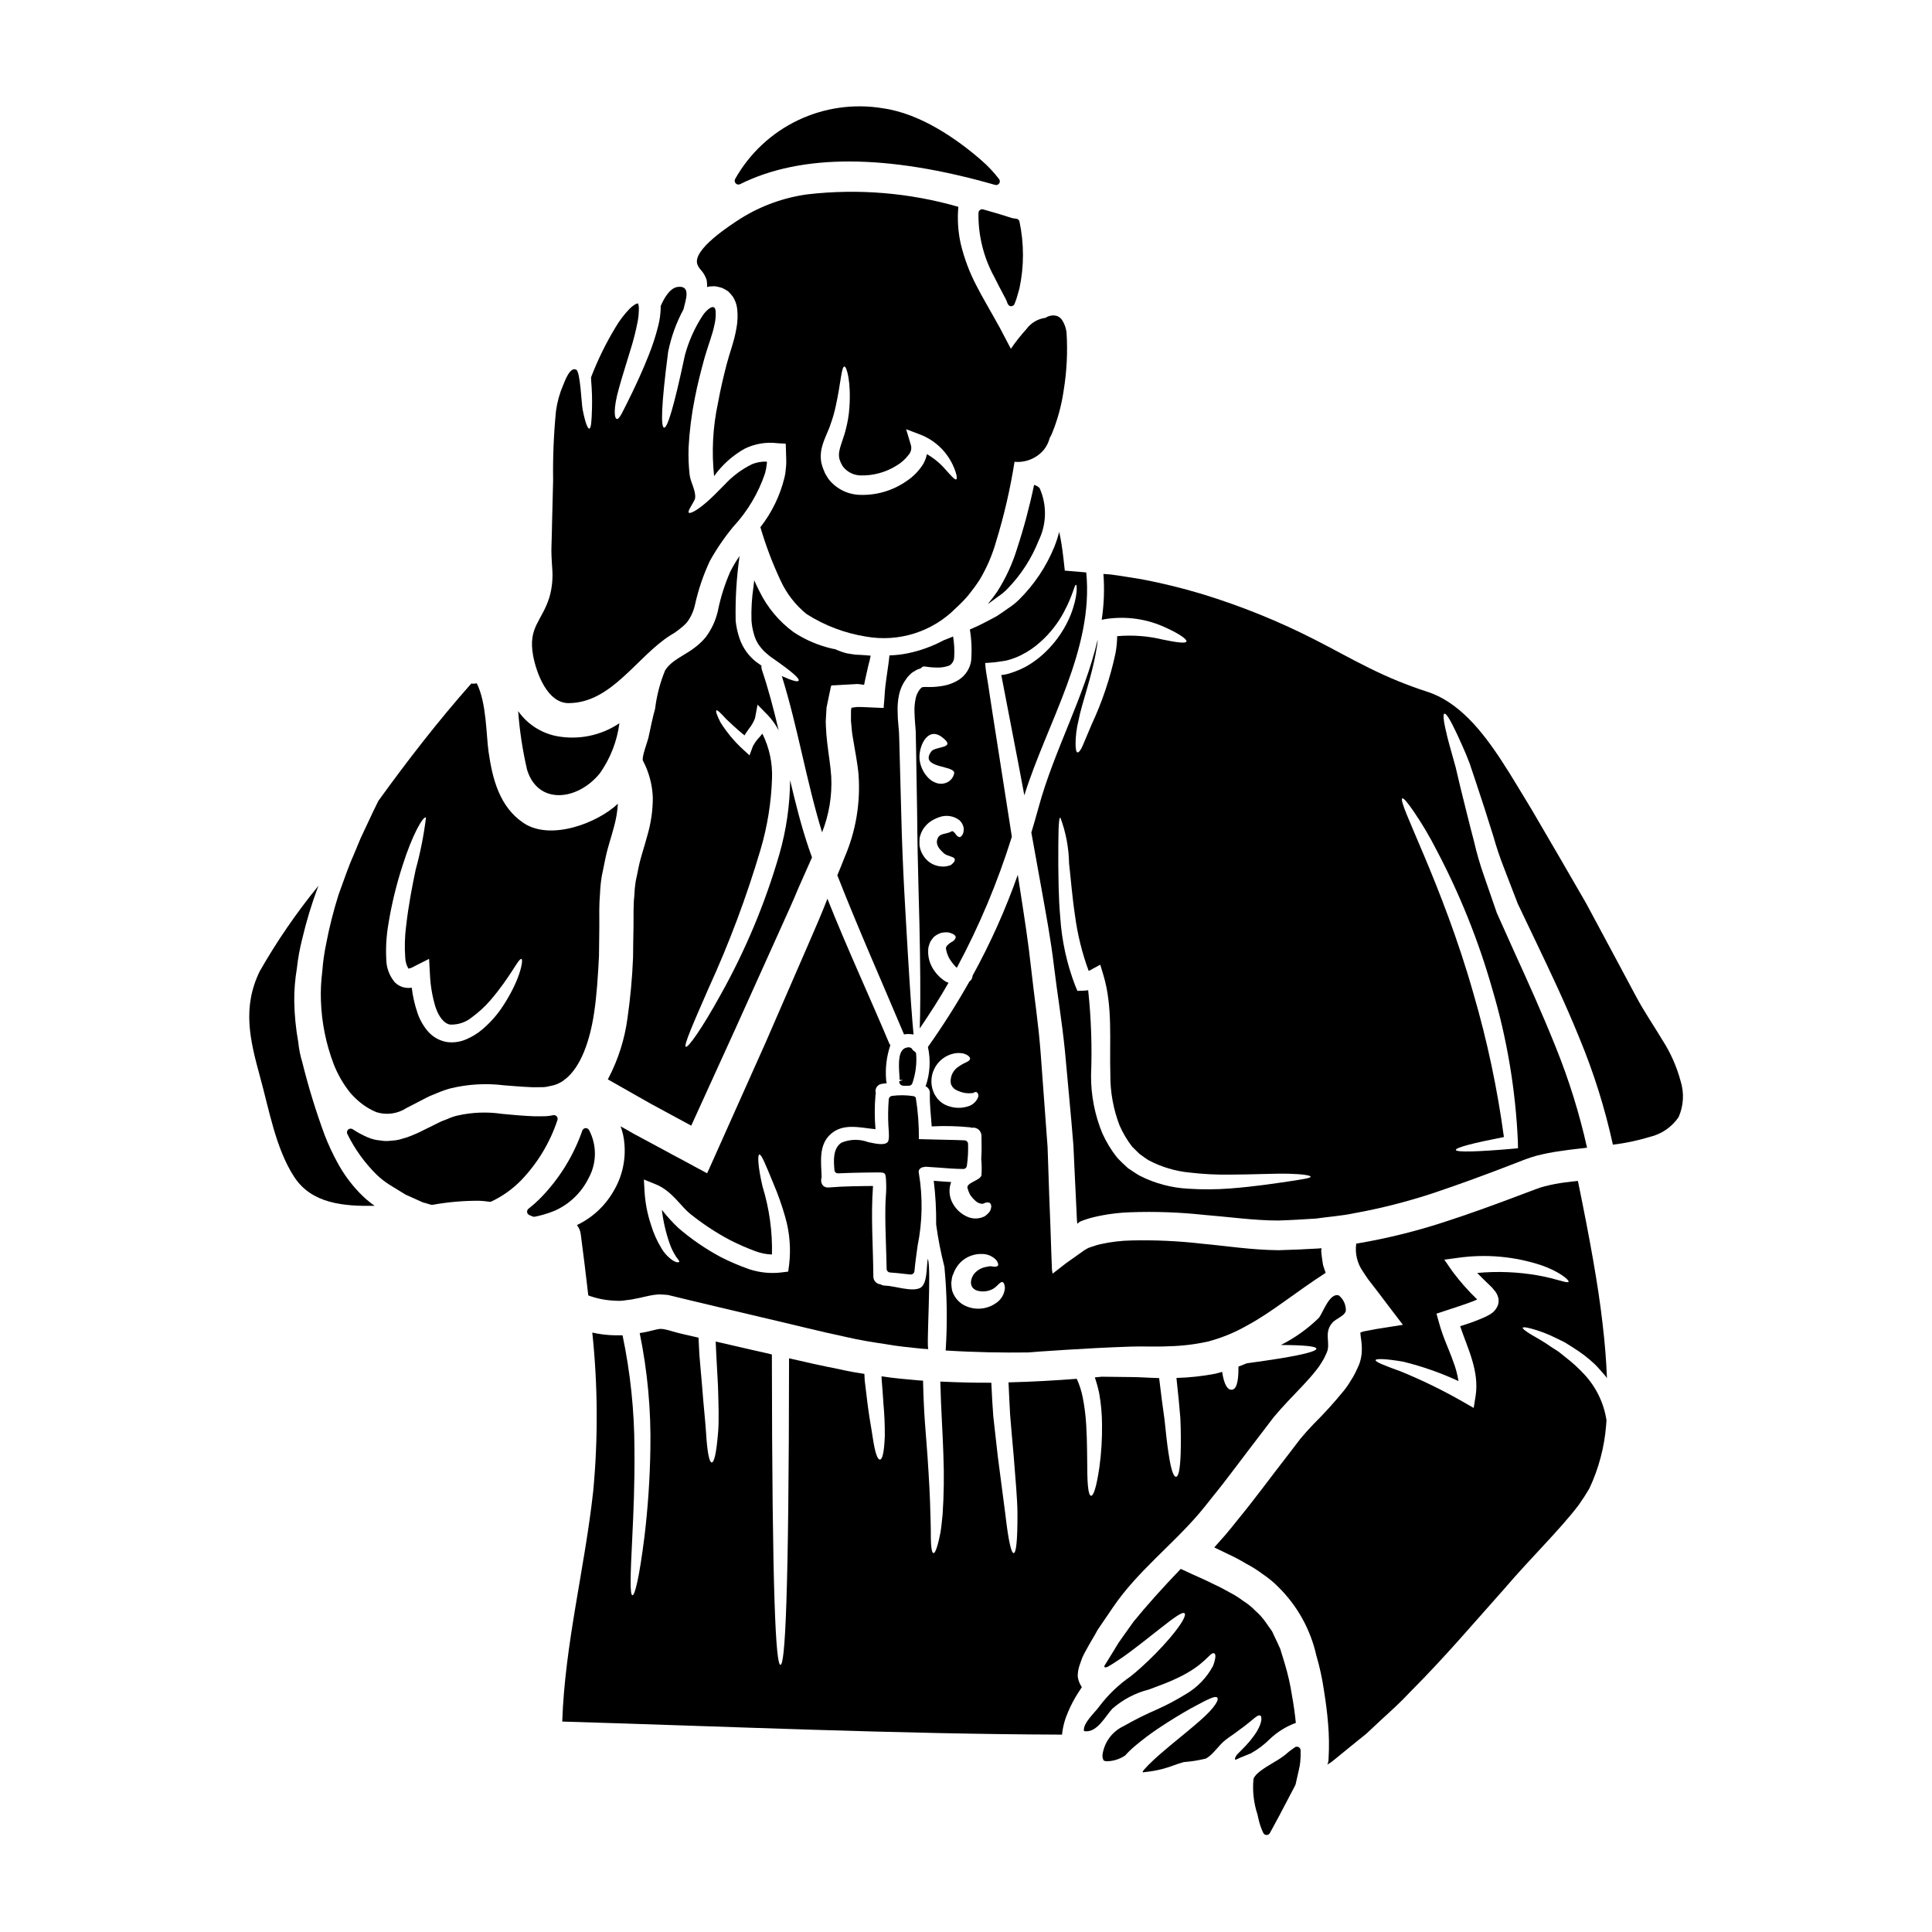 <?xml version="1.0" encoding="UTF-8"?>
<!-- Uploaded to: SVG Repo, www.svgrepo.com, Generator: SVG Repo Mixer Tools -->
<svg fill="#000000" width="800px" height="800px" version="1.1" viewBox="144 144 512 512" xmlns="http://www.w3.org/2000/svg">
 <g>
  <path d="m411.08 299.94c3.527-3.648 6.301-7.953 8.172-12.672 2.144-4.383 2.234-9.488 0.242-13.945-0.406-0.395-0.906-0.676-1.453-0.816-1.184 5.699-2.688 11.328-4.5 16.859-1.227 4.019-2.996 7.856-5.254 11.398-0.789 1.152-1.609 2.215-2.461 3.246 0.09-0.027 0.148-0.09 0.238-0.117 0.824-0.609 1.641-1.215 2.523-1.855 0.906-0.605 1.742-1.309 2.492-2.098z"/>
  <path d="m294.75 330.33c11.414-0.059 18.105-12.484 27.039-18.047 0.871-0.492 1.695-1.062 2.461-1.699 0.691-0.516 1.324-1.109 1.887-1.766 0.984-1.348 1.68-2.891 2.035-4.527 0.883-4 2.203-7.891 3.934-11.605 1.793-3.227 3.879-6.277 6.231-9.117 3.777-4.074 6.648-8.902 8.418-14.168 0.219-0.816 0.371-1.652 0.453-2.492 0.027-0.242 0.148-0.609-0.184-0.578-1.289-0.031-2.574 0.207-3.766 0.699-2.762 1.367-5.246 3.234-7.32 5.512-1.914 1.949-3.543 3.586-4.891 4.723-2.754 2.34-4.281 2.918-4.527 2.582-0.395-0.516 1.609-2.981 1.699-3.859 0.211-2.004-1.215-4.16-1.457-6.137-0.273-2.41-0.367-4.84-0.277-7.262 0.23-4.379 0.777-8.734 1.641-13.035 0.727-3.766 1.641-7.262 2.551-10.605 1.004-3.543 2.156-6.258 2.676-8.965l0.004 0.004c0.262-1.137 0.363-2.301 0.301-3.465-0.02-0.293-0.09-0.582-0.211-0.852-0.031-0.059-0.062-0.027-0.062-0.121-0.059 0.031-0.059-0.027-0.117-0.059-0.395-0.18-0.52-0.18-1.18 0.18h-0.004c-0.727 0.523-1.352 1.172-1.848 1.918-2.125 3.242-3.719 6.801-4.727 10.539-2.977 14.039-4.676 19.355-5.531 19.203-0.855-0.152-0.789-5.684 1.094-20.145h0.004c0.793-3.926 2.164-7.715 4.074-11.238 0.004-0.094 0.023-0.188 0.059-0.277 0.488-2.156 1.969-6.016-1.52-5.648-2.277 0.242-3.828 3.309-4.617 5.117 0.023 0.109 0.031 0.223 0.027 0.336-0.035 1.691-0.266 3.375-0.695 5.012-0.648 2.578-1.473 5.106-2.461 7.566-1.703 4.328-3.281 7.625-4.469 10.117-2.492 5.016-3.25 6.836-3.938 6.867-0.758 0-1.062-2.703 0.488-8.145 0.727-2.703 1.855-6.168 3.148-10.48h0.004c0.723-2.328 1.32-4.691 1.789-7.086 0.242-1.23 0.355-2.481 0.336-3.734 0.004-0.371-0.059-0.742-0.184-1.094-0.027-0.059-0.086-0.094-0.152-0.09-0.059 0 0.031-0.031-0.516 0.18-0.613 0.355-1.176 0.793-1.668 1.309-1.406 1.473-2.637 3.098-3.668 4.852-2.543 4.207-4.707 8.629-6.473 13.219-0.031 0.336 0.027 0.637 0.027 1.004 0.211 2.414 0.281 4.836 0.215 7.262-0.09 3.676-0.273 5.258-0.695 5.348-0.426 0.09-1.094-1.492-1.793-5.117-0.305-1.551-0.605-9.875-1.668-10.48-1.672-0.945-3.07 3.098-3.496 4.102h-0.004c-0.926 2.176-1.559 4.461-1.883 6.805-0.598 6.113-0.855 12.258-0.762 18.398-0.094 3.496-0.184 7.172-0.277 11.09-0.027 1.941-0.09 3.918-0.148 5.984-0.062 1.062-0.031 2.008 0 2.981s0.121 2.125 0.18 3.188c0.23 2.598-0.02 5.215-0.727 7.719-2.008 6.438-5.715 7.898-4.328 15.492 0.84 4.5 3.727 12.645 9.469 12.59z"/>
  <path d="m399.25 453.79c0.492 0.016 0.914-0.34 0.98-0.828 0.277-1.918 0.383-3.859 0.316-5.797-0.008-0.504-0.398-0.922-0.902-0.965-0.531-0.043-3.148-0.109-7.113-0.195-1.863-0.047-3.902-0.09-5.019-0.125v-0.004c0.039-3.68-0.234-7.359-0.82-10.996-0.152-0.207-0.383-0.348-0.637-0.395-1.875-0.289-3.777-0.309-5.656-0.066-0.473 0.059-0.836 0.441-0.867 0.914-0.188 2.356-0.219 4.723-0.09 7.086l0.051 0.742c0.078 0.984 0.238 3.035-0.285 3.543-0.879 0.875-3.039 0.414-5.117-0.027-2.293-0.855-4.824-0.805-7.082 0.137-2.363 1.535-2.078 4.965-1.875 7.234 0.008 0.262 0.121 0.504 0.316 0.676 0.195 0.168 0.453 0.25 0.711 0.219 4.359-0.207 10.168-0.238 10.234-0.238 2.18 0 2.246 0.047 2.394 1.754 0.109 1.562 0.098 3.129-0.039 4.688-0.055 0.906-0.105 1.812-0.117 2.703-0.059 3.496 0.055 7.031 0.168 10.445 0.066 1.969 0.133 3.973 0.164 5.961h0.004c0.008 0.512 0.406 0.934 0.918 0.969 1.375 0.094 2.727 0.234 4.078 0.395l1.297 0.133h0.102-0.004c0.508 0 0.934-0.387 0.98-0.895 0.207-2.242 0.523-4.5 0.84-6.75 1.285-6.34 1.395-12.863 0.32-19.242-0.102-0.352-0.031-0.727 0.188-1.02 0.336-0.383 0.824-0.594 1.332-0.582l0.234-0.07c1.152 0.062 2.305 0.148 3.465 0.234 2.121 0.176 4.328 0.34 6.531 0.363z"/>
  <path d="m329.66 215.45c0.734 0.793 1.281 1.73 1.613 2.758 0.059 0.363 0.09 0.727 0.117 1.094 0.016 0.262 0.016 0.523 0 0.785 0.156-0.039 0.309-0.09 0.457-0.148 0.582-0.07 1.172-0.09 1.762-0.062 0.566 0.102 1.121 0.234 1.672 0.395 0.574 0.25 1.125 0.555 1.645 0.906 0.48 0.445 0.918 0.934 1.301 1.461 0.605 0.945 0.988 2.016 1.125 3.129 0.207 1.785 0.137 3.586-0.211 5.348-0.547 3.281-1.824 6.535-2.582 9.48-0.824 3.219-1.641 6.594-2.277 10.18h-0.004c-1.371 6.375-1.723 12.926-1.031 19.41 2.133-2.996 4.902-5.481 8.109-7.277 2.672-1.312 5.672-1.82 8.629-1.457l1.52 0.09c0.238 0.031 0.574-0.031 0.727 0.09l0.031 0.758c0.027 1.035 0.059 2.098 0.09 3.148v0.004c0.047 0.957 0.008 1.91-0.121 2.859-0.039 0.727-0.152 1.449-0.336 2.156-1.168 4.789-3.344 9.273-6.379 13.156 1.406 4.816 3.184 9.52 5.316 14.066 1.582 3.484 3.953 6.555 6.93 8.961 4.773 3.039 10.117 5.066 15.707 5.957 8.711 1.562 17.633-1.258 23.852-7.551 1.164-1.055 2.262-2.184 3.285-3.375 1.031-1.273 2.035-2.641 2.977-4.07v0.004c1.898-3.164 3.367-6.566 4.375-10.117 2.137-6.945 3.773-14.031 4.906-21.207 2.957 0.277 5.863-0.914 7.777-3.191 0.723-0.91 1.246-1.965 1.535-3.09 0.184-0.316 0.352-0.645 0.508-0.977 1.555-3.734 2.629-7.648 3.203-11.656 0.832-5.078 1.086-10.234 0.758-15.371-0.141-1.172-0.543-2.297-1.18-3.289-0.488-0.738-1.305-1.188-2.188-1.207-0.785-0.031-1.562 0.191-2.215 0.629-2.016 0.258-3.84 1.336-5.039 2.977-1.496 1.645-2.875 3.394-4.129 5.231-0.98-1.855-1.969-3.711-2.981-5.668-3.281-5.902-4.328-7.535-6.109-10.996-1.852-3.519-3.258-7.254-4.191-11.121-0.723-3.227-0.938-6.547-0.637-9.84-12.98-3.734-26.566-4.859-39.984-3.309-6.289 0.855-12.328 3.043-17.711 6.406-2.672 1.73-12.941 8.293-11.453 12.203 0.203 0.488 0.484 0.941 0.832 1.34zm32.203 46.883c0.727-2.582 1.73-4.191 2.246-5.926h0.004c0.582-1.605 1.051-3.25 1.398-4.922 1.34-6.078 1.461-10.359 2.277-10.359 0.578 0.027 1.793 3.938 1.309 10.906-0.129 1.887-0.434 3.758-0.91 5.59-0.457 2.039-1.402 4.133-1.734 5.805-0.164 0.73-0.164 1.488 0 2.219 0.184 0.367 0.215 0.699 0.43 1.094 0.113 0.25 0.246 0.492 0.391 0.727l0.273 0.367c1.129 1.34 2.777 2.125 4.531 2.156 3.367 0.086 6.684-0.82 9.535-2.613 1.242-0.734 2.328-1.703 3.191-2.859 0.609-0.684 0.836-1.629 0.605-2.519l-1.273-4.254 3.766 1.43c3.707 1.441 6.734 4.223 8.48 7.793 1.152 2.402 1.367 3.891 1.031 4.07-0.395 0.184-1.336-0.941-2.977-2.754-1.371-1.57-2.996-2.898-4.801-3.938-0.176 0.918-0.504 1.805-0.973 2.613-1.117 1.797-2.609 3.332-4.375 4.5-3.676 2.578-8.105 3.871-12.594 3.676-3.219-0.145-6.211-1.699-8.172-4.254l-0.715-1.16c-0.16-0.27-0.289-0.555-0.395-0.852-0.309-0.688-0.551-1.398-0.73-2.125-0.281-1.465-0.219-2.973 0.184-4.41z"/>
  <path d="m340.12 192.81c16.184-8.082 38.922-8.02 67.586 0.188 0.086 0.023 0.18 0.035 0.27 0.035 0.375 0.004 0.719-0.207 0.887-0.543 0.164-0.332 0.129-0.734-0.098-1.031-1.398-1.828-2.981-3.508-4.727-5.012-6.324-5.492-15.977-12.34-26.086-13.754-7.648-1.273-15.504-0.164-22.5 3.18-7 3.348-12.797 8.762-16.609 15.516-0.23 0.371-0.188 0.855 0.105 1.18 0.289 0.34 0.773 0.438 1.172 0.242z"/>
  <path d="m403.7 199.66c-0.238 0.18-0.383 0.453-0.395 0.75-0.102 5.941 1.348 11.805 4.203 17.012 0.73 1.5 1.703 3.332 2.406 4.652 0.438 0.828 0.762 1.445 0.871 1.719l-0.004 0.004c0.027 0.102 0.062 0.203 0.109 0.297 0.09 0.277 0.344 1.059 1.055 1.059 0.086 0 0.172-0.012 0.254-0.031 0.375-0.105 0.656-0.406 0.734-0.785l0.395-1.023c0.273-0.992 0.539-1.898 0.84-2.902h-0.004c1.242-5.84 1.242-11.875 0-17.711-0.102-0.418-0.457-0.723-0.887-0.754-0.371-0.023-0.738-0.078-1.102-0.164-2.285-0.75-4.859-1.527-7.644-2.293v-0.004c-0.289-0.07-0.594-0.004-0.832 0.176z"/>
  <path d="m372.16 317.56-0.52-0.027c-0.395 0-0.758-0.031-1.09-0.062-0.758-0.121-1.492-0.211-2.156-0.336h-0.004c-1.055-0.27-2.082-0.633-3.066-1.094-0.242-0.059-0.457-0.059-0.668-0.117h-0.004c-3.691-0.828-7.203-2.32-10.359-4.41-3.852-2.824-6.957-6.547-9.051-10.844-0.484-0.945-0.941-1.918-1.367-2.891-0.062 0.547-0.121 1.125-0.18 1.609v0.004c-0.449 2.977-0.633 5.984-0.547 8.992 0.074 1.184 0.277 2.356 0.605 3.496 0.242 0.973 0.633 1.902 1.156 2.754 0.5 0.742 1.07 1.434 1.699 2.066 0.668 0.547 1.242 1.125 1.914 1.574 5.406 3.734 7.508 5.621 7.109 6.137-0.273 0.336-1.547 0.059-4.438-1.246 4.254 13.641 6.473 27.742 10.668 41.414 1.852-4.684 2.68-9.707 2.43-14.734-0.18-2.949-0.727-5.926-1.062-8.961-0.18-1.488-0.301-3.008-0.363-4.559v-0.004c-0.051-0.758-0.043-1.52 0.027-2.277 0.062-0.852 0.09-1.703 0.152-2.523 0.211-1.094 0.457-2.188 0.668-3.25l0.336-1.574c0.148-0.457 0.031-1.246 0.727-1.066 2.035-0.117 4.012-0.238 5.957-0.332 0.605-0.062 0.637-0.031 0.758 0l0.336 0.027 0.668 0.094c0.637 0.238 0.574-0.242 0.637-0.637 0.148-0.609 0.273-1.215 0.395-1.793 0.211-0.941 0.426-1.855 0.609-2.703 0.238-0.789 0.422-1.672 0.605-2.523-0.727-0.09-1.488-0.121-2.277-0.18z"/>
  <path d="m389.88 477.59c-0.395 2.004-0.031 6.742-2.066 7.746-2.246 1.09-6.894-0.609-9.328-0.637-0.398-0.008-0.785-0.121-1.121-0.336-1.109-0.078-1.957-1.02-1.918-2.129-0.059-7.988-0.695-15.949-0.09-23.938-3.148 0.027-7.836 0.059-11.727 0.395-1.762 0.121-2.309-1.43-1.887-2.754-0.121-3.981-0.883-8.535 2.461-11.453 3.34-2.922 7.781-1.609 11.809-1.242v-0.008c-0.258-3-0.258-6.019 0-9.023 0.012-0.176 0.043-0.348 0.09-0.516-0.168-0.539-0.09-1.125 0.215-1.598 0.305-0.477 0.801-0.789 1.359-0.863 0.426-0.062 0.883-0.121 1.336-0.184-0.113-0.27-0.176-0.559-0.18-0.852-0.262-3.121 0.121-6.266 1.125-9.234-0.109-0.117-0.203-0.25-0.277-0.395-5.375-12.789-11.273-25.457-16.406-38.402-0.031 0.09-0.062 0.184-0.09 0.242-1.43 3.676-3.148 7.656-4.926 11.73-3.543 8.145-7.32 16.863-11.395 26.219-4.676 10.453-9.664 21.574-14.957 33.457l-0.453 0.973c-0.031 0.277-0.277-0.027-0.395-0.027l-0.484-0.277-1.887-1.004-3.797-2.066c-1.645-0.852-3.281-1.73-4.922-2.641-2.644-1.43-5.316-2.859-8.055-4.328-1.152-0.668-2.309-1.34-3.465-1.969h0.008c0.555 1.48 0.898 3.031 1.016 4.606 0.398 4.438-0.637 8.891-2.945 12.699-2.242 3.863-5.602 6.957-9.633 8.875 0.539 0.684 0.883 1.496 1.004 2.359 0.695 5.406 1.398 10.848 2.004 16.285 2.281 0.84 4.68 1.312 7.113 1.395 0.93 0.078 1.871 0.039 2.793-0.117 1.012-0.098 2.016-0.262 3.008-0.488 1.031-0.18 1.887-0.453 3.309-0.727 0.801-0.172 1.617-0.285 2.434-0.336 0.824 0.031 1.699 0.059 2.461 0.148 4.469 1.098 8.812 2.129 13.094 3.148 4.074 0.977 8.055 1.918 11.941 2.824 7.777 1.793 15.188 3.707 22.18 5.168 3.496 0.82 6.894 1.367 10.234 1.855 3.309 0.605 6.594 0.91 9.785 1.242 0.605 0.059 1.18 0.059 1.789 0.121-0.621-0.039 0.867-21.516-0.164-23.945zm-36.762 1.637-0.242 1.762-1.73 0.211-0.004 0.004c-2.894 0.355-5.832 0.066-8.602-0.852-2.602-0.91-5.137-1.996-7.59-3.25-3.973-2.133-7.699-4.691-11.121-7.629-1.543-1.449-2.973-3.012-4.285-4.676-0.043-0.066-0.094-0.129-0.148-0.184 0.367 3.074 1.066 6.102 2.094 9.023 0.426 1.207 1 2.359 1.699 3.434 0.488 0.727 0.973 1.156 0.789 1.367-0.121 0.121-0.668 0.211-1.609-0.363h-0.004c-1.27-0.848-2.324-1.977-3.094-3.297-1.18-1.938-2.106-4.019-2.754-6.195-0.949-2.828-1.52-5.769-1.699-8.75l-0.184-3.25 3.148 1.273c4.328 1.762 6.566 5.801 9.117 7.809l-0.004 0.004c3.25 2.617 6.742 4.926 10.422 6.894 2.246 1.152 4.559 2.168 6.93 3.039 1.387 0.52 2.848 0.809 4.328 0.852 0.145-6.102-0.699-12.184-2.496-18.016-1.211-5.168-1.367-8.387-0.852-8.477 0.578-0.09 1.703 2.754 3.676 7.566l0.004-0.004c1.258 2.934 2.324 5.949 3.191 9.023 1.184 4.117 1.531 8.43 1.02 12.68z"/>
  <path d="m425.33 288.27c-0.18-1.094-0.363-2.125-0.605-3.191h-0.004c0.008-0.043-0.004-0.086-0.031-0.121-0.332 1.34-0.758 2.656-1.273 3.938-2.144 5.266-5.34 10.043-9.387 14.039-0.898 0.879-1.887 1.664-2.949 2.336-1.004 0.695-1.945 1.398-2.918 2.004-1.969 1.035-3.797 2.066-5.59 2.859-0.52 0.238-1.035 0.457-1.551 0.695h0.004c0.461 2.762 0.57 5.566 0.332 8.355-0.332 1.996-1.469 3.766-3.148 4.894-1.406 0.906-2.992 1.496-4.648 1.73-1.43 0.234-2.883 0.316-4.328 0.242-1.125 0.059-0.883 0.027-1.52 0.695v0.004c-0.562 0.754-0.938 1.629-1.094 2.555-0.203 1.051-0.297 2.117-0.277 3.188 0.031 1.152 0.094 2.277 0.184 3.434h0.004c0.133 1.188 0.195 2.387 0.18 3.586 0.062 2.309 0.09 4.59 0.121 6.805 0.09 4.41 0.152 8.629 0.211 12.594 0.121 15.953 0.668 28.195 0.758 37.645 0.152 9.328 0.09 15.801-0.059 19.992 2.754-4.039 5.316-8.051 7.625-12.09l0.004-0.004c-0.262-0.098-0.516-0.207-0.762-0.332-1.457-0.918-2.668-2.18-3.523-3.68-0.938-1.645-1.301-3.559-1.035-5.434 0.133-0.488 0.297-0.965 0.488-1.43 0.27-0.422 0.566-0.828 0.883-1.215 0.609-0.551 1.336-0.953 2.125-1.18 0.57-0.105 1.152-0.133 1.73-0.094 0.391 0.07 0.77 0.195 1.129 0.363 0.605 0.277 0.879 0.609 0.879 0.973h-0.004c-0.113 0.438-0.395 0.809-0.785 1.035-0.211 0.148-0.488 0.305-0.758 0.457-0.242 0.211-0.457 0.426-0.699 0.605-0.363 0.516-0.395 0.605-0.305 1.125h-0.004c0.164 0.805 0.438 1.582 0.824 2.309 0.5 0.832 1.09 1.605 1.758 2.309l0.277 0.18c5.945-11.074 10.82-22.691 14.562-34.695-1.062-6.691-2.035-12.988-2.918-18.684-0.789-4.926-1.488-9.512-2.156-13.777-0.336-2.125-0.637-4.164-0.941-6.141-0.184-1.242-0.367-2.488-0.578-3.676-0.234-1.242-0.398-2.5-0.484-3.766 1.094-0.09 2.125-0.117 3.148-0.273 0.914-0.152 2.156-0.277 2.754-0.457l0.004 0.004c1.172-0.309 2.309-0.727 3.402-1.25 1.973-0.953 3.793-2.191 5.406-3.676 2.508-2.238 4.594-4.902 6.168-7.871 2.523-4.723 2.754-7.289 3.223-7.199 0.18-0.031 0.605 2.703-1.461 8.023-1.387 3.379-3.406 6.461-5.953 9.082-1.723 1.797-3.699 3.332-5.863 4.559-1.258 0.676-2.574 1.234-3.934 1.668-0.844 0.305-1.723 0.5-2.613 0.578 1.273 6.594 2.754 14.34 4.496 23.332 0.52 2.734 1.062 5.594 1.609 8.539 6.019-19.23 18.445-38.574 16.41-59.062-1.887-0.148-3.769-0.305-5.684-0.484-0.246-2.285-0.492-4.578-0.855-6.949zm-31.781 51.016c4.281 3.148-1.672 2.398-2.754 3.856-3.375 4.617 6.742 3.586 6.047 5.902v0.004c-0.238 1.02-0.934 1.875-1.887 2.309-0.867 0.398-1.852 0.453-2.754 0.156-0.875-0.281-1.664-0.781-2.281-1.461-1.164-1.234-1.926-2.793-2.184-4.469-0.535-3.231 1.863-9.215 5.812-6.297zm5.68 25.586c-0.305 0.699-0.664 1.004-1 0.973-0.434-0.141-0.793-0.445-1.004-0.852-0.336-0.426-0.758-0.883-1.062-0.668-1.551 0.941-3.465 0.242-3.856 2.492-0.215 1.398 0.973 2.523 1.824 3.312 0.852 0.793 2.793 0.848 2.887 1.574 0.09 0.367-0.121 0.758-0.605 1.18h-0.004c-0.293 0.324-0.691 0.531-1.129 0.578-0.621 0.176-1.27 0.227-1.91 0.152-1.758-0.133-3.371-1.035-4.406-2.461-0.668-0.883-1.105-1.914-1.277-3.008-0.031-0.559-0.031-1.117 0-1.672l0.031-0.426v-0.09l0.121-0.395 0.027-0.121c0.055-0.211 0.129-0.414 0.219-0.609 0.461-1.156 1.227-2.164 2.215-2.918 0.777-0.574 1.637-1.023 2.551-1.336 1.805-0.684 3.836-0.398 5.379 0.762 0.605 0.539 1.012 1.266 1.152 2.066 0.039 0.492-0.012 0.984-0.152 1.461z"/>
  <path d="m493.45 474.86c-3.617 0.215-7.113 0.367-10.695 0.461-7.414-0.094-13.855-1.156-20.328-1.734l-0.004-0.004c-6.129-0.707-12.301-0.992-18.469-0.852-2.824 0.047-5.633 0.383-8.387 1.004-0.629 0.137-1.25 0.32-1.852 0.547-0.367 0.121-0.367 0.09-1.34 0.457-0.684 0.352-1.336 0.77-1.941 1.246l-3.938 2.793-3.543 2.754c-0.082-0.387-0.145-0.781-0.18-1.18l-0.059-1.609-0.121-3.191c-0.059-2.125-0.152-4.223-0.211-6.316-0.09-2.676-0.211-5.289-0.309-7.898-0.148-4.559-0.301-8.992-0.453-13.34-0.637-8.66-1.246-16.957-1.828-24.824-0.578-7.871-1.754-15.297-2.516-22.383-0.758-7.086-1.828-13.777-2.793-20.055-0.277-1.668-0.52-3.246-0.758-4.887h-0.004c-3.254 9.215-7.258 18.145-11.973 26.707 0 0.156-0.031 0.309-0.09 0.453-0.082 0.402-0.309 0.758-0.637 1-0.031 0-0.062 0.031-0.09 0.062h-0.004c-3.371 5.981-7.051 11.777-11.02 17.379 0.773 3.465 0.562 7.074-0.609 10.422 0.75 0.344 1.199 1.125 1.125 1.945-0.09 2.918 0.305 5.805 0.484 8.691 3.387-0.18 6.777-0.098 10.152 0.238 0.152 0.023 0.305 0.066 0.453 0.125 0.641-0.125 1.301 0.043 1.805 0.465 0.5 0.418 0.785 1.039 0.781 1.691 0.027 2.008 0.09 4.012-0.062 6.051l-0.004-0.004c0.145 1.465 0.164 2.938 0.066 4.406-0.457 1.488-4.328 1.945-3.648 3.543 0.152 0.535 0.355 1.055 0.609 1.551 0.406 0.621 0.895 1.18 1.457 1.668 0.324 0.312 0.719 0.539 1.152 0.668 0.184 0.031 0.367 0.059 0.609 0.121 0.305 0 0.637-0.242 0.883-0.305 0.547-0.121 0.973-0.121 1.215 0.121v0.004c0.293 0.332 0.395 0.789 0.273 1.215-0.043 0.344-0.156 0.676-0.336 0.973-0.379 0.488-0.828 0.922-1.336 1.277-1.43 0.738-3.113 0.793-4.59 0.148-1.559-0.676-2.867-1.824-3.738-3.281-1.004-1.613-1.281-3.578-0.758-5.41 0.039-0.184 0.113-0.355 0.215-0.516-1.551-0.09-3.102-0.211-4.652-0.336v0.004c0.473 3.84 0.684 7.707 0.637 11.574 0.512 3.777 1.242 7.523 2.191 11.215 0.703 7.371 0.816 14.789 0.332 22.18 7.777 0.484 15.07 0.605 21.844 0.516 1.004-0.09 2.066-0.152 3.148-0.242 4.227-0.301 9.148-0.605 14.77-0.91 2.754-0.152 5.902-0.277 9.234-0.395 3.219-0.121 6.715 0.09 10.055-0.09h0.004c3.473-0.074 6.934-0.484 10.332-1.219 3.699-0.969 7.254-2.426 10.57-4.328 6.352-3.402 12.762-8.75 20.75-13.914-0.242-0.699-0.484-1.371-0.695-2.066-0.211-1.246-0.395-2.492-0.488-3.766 0.008-0.234 0.031-0.465 0.066-0.695-0.254 0.008-0.508 0.031-0.758 0.074zm-90.27-40.016c-0.5 1.195-1.539 2.086-2.797 2.402-1.609 0.484-3.332 0.453-4.922-0.09-1.133-0.336-2.144-0.988-2.918-1.883l-0.121-0.121-0.148-0.211v-0.031l-0.09-0.121-0.184-0.242-0.004-0.008c-0.121-0.176-0.23-0.355-0.336-0.547-1.082-2.113-1.105-4.617-0.059-6.754 1.047-2.133 3.043-3.648 5.379-4.09 2.922-0.457 4.328 0.973 4.074 1.547-0.184 0.699-1.551 0.883-2.891 1.887-1.523 0.906-2.387 2.609-2.215 4.375 0.031 0.242 0.121 0.277 0.09 0.43v-0.004c0.082 0.168 0.172 0.332 0.273 0.484l0.148 0.242 0.059 0.031 0.004 0.004c0.191 0.266 0.441 0.484 0.73 0.637 0.805 0.441 1.68 0.738 2.582 0.883 0.562 0.082 1.137 0.09 1.703 0.027 0.242 0.02 0.48-0.055 0.668-0.215 0.18-0.09 0.387-0.113 0.578-0.059 0.176 0.098 0.312 0.246 0.395 0.426 0.145 0.316 0.145 0.684 0 1zm5.406 53.992c-2.629 2.273-6.414 2.629-9.418 0.879-1.375-0.855-2.387-2.184-2.856-3.734-0.09-0.461-0.152-0.93-0.184-1.398l-0.027-0.668 0.059-0.367 0.09-0.727 0.031-0.09 0.031-0.277c0.027-0.117 0.117-0.363 0.117-0.363l0.184-0.457 0.004 0.004c0.422-1.219 1.117-2.32 2.035-3.223 1.543-1.438 3.602-2.195 5.711-2.098 1.383 0.023 2.699 0.605 3.644 1.609 0.488 0.668 0.637 1.152 0.457 1.461-0.18 0.309-0.695 0.363-1.488 0.242v0.004c-0.379-0.098-0.777-0.09-1.152 0.027-0.422 0.062-0.84 0.152-1.25 0.273-0.996 0.32-1.875 0.934-2.519 1.762-1.18 1.762-1.094 3.938 1.309 4.441l-0.004-0.004c1.035 0.219 2.113 0.137 3.102-0.242 1.73-0.609 2.398-2.219 3.148-2.129 0.34 0.031 0.609 0.488 0.699 1.43h0.004c-0.059 1.395-0.68 2.711-1.727 3.644z"/>
  <path d="m313.25 373.77c-0.242 1.273-0.516 2.519-0.789 3.797-0.195 1.277-0.316 2.566-0.363 3.859-0.277 2.523-0.184 5.316-0.211 7.988-0.062 2.824-0.09 5.594-0.121 8.355-0.219 5.402-0.715 10.789-1.488 16.141-0.738 5.469-2.414 10.773-4.957 15.676-0.059 0.152-0.18 0.305-0.242 0.457 3.828 2.188 7.66 4.328 11.336 6.438l10.77 5.832c4.16-9.117 8.051-17.648 11.695-25.672 4.133-9.184 8-17.762 11.605-25.738 1.793-3.981 3.543-7.777 5.164-11.699 1.246-2.82 2.434-5.438 3.543-7.988-0.273-0.758-0.543-1.547-0.82-2.305-2.035-5.988-3.543-12.031-4.984-18.141v-0.004c-0.059 6.644-1.02 13.246-2.852 19.629-3.75 12.938-8.957 25.402-15.527 37.156-4.953 8.992-8.66 14.188-9.266 13.855-0.605-0.336 1.945-6.137 6.016-15.461 5.477-11.953 10.094-24.277 13.82-36.887 1.789-6.086 2.801-12.375 3.012-18.715 0.168-4.125-0.711-8.223-2.555-11.914-0.273 0.309-0.516 0.609-0.758 0.914-0.703 0.719-1.297 1.539-1.762 2.43l-0.883 2.402-1.703-1.547c-2.305-2.113-4.316-4.527-5.981-7.172-0.973-1.887-1.34-3.008-1.094-3.191 0.242-0.184 1.121 0.668 2.519 2.219 1.18 1.125 2.797 2.672 4.926 4.406 0.363-0.637 0.789-1.152 1.152-1.73l-0.004-0.004c0.699-0.844 1.254-1.801 1.641-2.824l0.668-3.586 2.703 2.754h0.004c1.141 1.211 2.109 2.57 2.887 4.043-1.273-5.406-2.672-10.816-4.465-16.105-0.105-0.336-0.137-0.688-0.09-1.031-0.488-0.336-0.977-0.695-1.492-1.062v-0.004c-0.941-0.758-1.781-1.637-2.492-2.613-0.816-1.125-1.453-2.375-1.883-3.703-0.488-1.457-0.812-2.969-0.973-4.496-0.121-5.742 0.223-11.484 1.031-17.168-0.918 1.316-1.738 2.699-2.457 4.133-1.484 3.383-2.598 6.918-3.316 10.543-0.582 2.445-1.652 4.75-3.148 6.773-0.832 1.008-1.781 1.914-2.824 2.703-2.492 2.039-6.262 3.344-7.988 6.168h-0.004c-1.332 3.25-2.219 6.664-2.644 10.152-0.699 2.461-1.18 4.981-1.73 7.504-0.211 1.062-1.914 5.406-1.488 6.258v-0.004c1.598 3.023 2.488 6.371 2.613 9.785 0 3.418-0.492 6.812-1.461 10.09-0.77 2.953-1.801 5.797-2.289 8.305z"/>
  <path d="m382.55 431.34c0.492 0.582 1.398 0.367 2.156 0.395h0.148c0.438 0 0.82-0.285 0.945-0.703 0.863-2.516 1.199-5.18 0.98-7.828-0.074-0.27-0.258-0.496-0.508-0.625-0.223-0.117-0.406-0.305-0.52-0.531-0.297-0.543-1.016-0.594-1.688-0.375-1.996 0.652-1.969 3.879-1.707 7.41 0.031 0.461 0.059 0.844 0.059 1.078l0.891 0.09-0.969 0.266-0.004 0.004c-0.055 0.293 0.023 0.594 0.215 0.82z"/>
  <path d="m384.1 324.01c0.246-0.41 0.555-0.781 0.914-1.098 0.367-0.43 0.824-0.781 1.332-1.031 0.457-0.324 0.973-0.562 1.52-0.699l0.73-0.547h0.578c1.184 0.195 2.383 0.289 3.586 0.273 0.996-0.012 1.988-0.203 2.914-0.578 0.66-0.441 1.09-1.152 1.184-1.941 0.133-1.91 0.039-3.828-0.277-5.715-0.852 0.367-1.699 0.699-2.492 1.004-3.051 1.637-6.324 2.812-9.723 3.492-1.531 0.301-3.086 0.473-4.648 0.516-0.121 1.035-0.211 2.066-0.395 3.148-0.152 0.973-0.277 2.004-0.43 3.039-0.117 0.668-0.363 2.672-0.453 4.328-0.062 0.883-0.121 1.789-0.215 2.672l-0.027 0.695c-0.152 0.094-0.426 0-0.609 0.031l-1.336-0.059c-0.914-0.031-1.824-0.062-2.754-0.121l-1.43-0.059 0.004 0.004c-0.336-0.02-0.672-0.02-1.004 0l-1.34 0.18c-0.242 0.242-0.148 0.758-0.211 1.094 0.031 0.18 0 0.973 0 1.52-0.031 0.609 0 1.219 0.09 1.824 0.082 1.32 0.242 2.633 0.488 3.934 0.426 2.793 1.094 5.805 1.426 9.27h-0.004c0.574 7.59-0.719 15.203-3.762 22.18-0.578 1.52-1.215 3.07-1.855 4.586 5.559 14.188 11.758 28.105 17.68 42.176h0.004c0.449-0.082 0.906-0.113 1.363-0.094 0.391 0.008 0.777 0.047 1.16 0.121-0.395-3.981-0.883-10.844-1.52-21.48-0.52-9.418-1.398-21.875-1.762-37.645-0.09-3.938-0.211-8.113-0.336-12.52-0.059-2.184-0.121-4.438-0.18-6.742h-0.004c-0.008-1.156-0.078-2.312-0.211-3.465-0.133-1.262-0.207-2.527-0.211-3.797-0.055-1.398 0.059-2.793 0.332-4.164 0.305-1.566 0.945-3.043 1.883-4.332z"/>
  <path d="m291.55 439.86c-0.234-0.266-0.586-0.391-0.934-0.332-1.008 0.227-2.039 0.324-3.07 0.293h-0.078c-1.254 0.031-2.508 0.004-3.754-0.086-1.68-0.09-3.356-0.242-4.965-0.395l-1.738-0.156v-0.004c-3.898-0.574-7.867-0.426-11.711 0.441-0.871 0.195-1.723 0.48-2.535 0.852-0.297 0.125-0.574 0.227-0.855 0.336-0.578 0.195-1.141 0.438-1.684 0.719l-5.406 2.676-0.922 0.395c-0.676 0.289-1.352 0.582-2.051 0.812-0.371 0.094-0.723 0.199-1.078 0.312v-0.004c-0.746 0.262-1.516 0.434-2.301 0.512l-0.789 0.062h0.004c-0.965 0.141-1.945 0.117-2.902-0.059-1.168-0.086-2.312-0.375-3.383-0.848-1.375-0.59-2.691-1.301-3.938-2.133-0.375-0.242-0.871-0.203-1.199 0.102-0.328 0.305-0.41 0.793-0.199 1.188 1.961 3.988 4.578 7.617 7.734 10.746 1.066 1.023 2.234 1.938 3.488 2.723 1.312 0.824 2.652 1.645 4.152 2.551l4.668 2.102c0.469 0.102 0.934 0.246 1.41 0.395l0.648 0.191c0.094 0.023 0.191 0.035 0.289 0.035 0.066 0.008 0.137 0.008 0.203 0 4.09-0.742 8.238-1.098 12.395-1.07 0.891 0.039 1.781 0.125 2.66 0.266 0.184 0.02 0.367-0.008 0.535-0.082 2.902-1.375 5.543-3.25 7.793-5.539 4.387-4.547 7.699-10.02 9.688-16.016 0.121-0.336 0.055-0.715-0.176-0.984z"/>
  <path d="m430.8 583.32c0.242-0.574 0.637-1.273 0.758-1.52 0.695-1.336 1.457-2.582 2.184-3.856l0.551-0.941 0.547-1.004c0.453-0.699 0.91-1.367 1.398-2.066 0.91-1.367 1.883-2.754 2.856-4.191 6.32-9.238 15.465-16.223 22.695-24.672 1.094-1.273 2.156-2.644 3.219-3.981 4.375-5.348 8.508-11.09 13.098-17.016 1.152-1.488 2.273-2.981 3.434-4.5 1.242-1.488 2.641-3.039 3.938-4.406 2.613-2.793 5.316-5.441 7.352-8.082v0.008c0.52-0.633 0.988-1.301 1.398-2.008 0.43-0.641 0.797-1.32 1.094-2.035 0 0 0.242-0.488 0.242-0.516 1.215-2.555-0.91-5.285 1.574-8.055 0.879-1 3.148-1.699 3.523-3.066v0.004c0.066-1.586-0.621-3.109-1.852-4.106-2.461-0.852-4.223 4.621-5.316 5.957v-0.004c-2.965 2.894-6.352 5.312-10.051 7.172 6.473 0.031 9.359 0.367 9.418 0.973 0.059 0.605-2.793 1.461-9.602 2.582-2.43 0.395-5.406 0.824-8.898 1.309-0.73 0.305-1.43 0.609-2.16 0.852 0.062 4.68-0.758 6.168-1.855 6.141-1 0-1.945-1.215-2.461-4.723-0.605 0.148-1.215 0.332-1.824 0.484l0.008-0.004c-3.398 0.652-6.844 1.027-10.301 1.121 0.457 4.106 0.789 7.629 1.035 10.629 0.18 3.859 0.148 6.894 0.09 9.207-0.152 4.621-0.609 6.352-1.246 6.352s-1.309-1.73-1.969-6.199c-0.367-2.246-0.668-5.164-1.066-8.934-0.453-3.066-0.91-6.773-1.43-11.02-2.699-0.059-5.191-0.273-7.594-0.273l-7.629-0.09-1.824 0.18h0.004c0.484 1.414 0.879 2.859 1.18 4.328 0.473 2.688 0.715 5.414 0.727 8.145 0.051 3.789-0.184 7.578-0.695 11.332-0.824 5.59-1.609 7.625-2.219 7.566-0.609-0.059-1-2.215-1-7.777-0.062-2.754 0-6.41-0.277-10.969v-0.004c-0.141-2.488-0.453-4.965-0.941-7.41-0.328-1.668-0.855-3.293-1.574-4.836-5.559 0.426-11.602 0.789-18.074 0.945 0.148 3.434 0.273 5.801 0.426 8.629 0.336 3.891 0.637 7.656 0.941 10.816 0.488 6.379 0.973 11.363 1.004 15.188 0.031 7.719-0.395 10.609-1.004 10.609s-1.367-2.949-2.219-10.391c-0.484-3.769-1.152-8.754-1.969-15.07-0.367-3.191-0.789-6.867-1.215-10.789-0.211-2.856-0.367-5.402-0.516-8.898-4.285 0.031-8.812-0.09-13.52-0.305 0.18 7.441 0.668 14.219 0.82 19.535h-0.004c0.207 5.234 0.137 10.477-0.211 15.707-0.211 1.883-0.336 3.465-0.578 4.797-0.242 1.336-0.516 2.363-0.727 3.191-0.457 1.609-0.82 2.277-1.125 2.219-0.309-0.059-0.543-0.855-0.637-2.523-0.059-0.824-0.059-1.945-0.059-3.25 0-1.309-0.062-3.008-0.121-4.859-0.059-3.676-0.336-8.844-0.758-15.07-0.367-5.512-0.973-10.512-1.18-19.992-0.363-0.031-0.699-0.031-1.062-0.062-3.219-0.305-6.562-0.547-9.934-1.09 0 0.273 0.027 0.543 0.027 0.789 0.184 2.277 0.34 4.285 0.457 6.137h-0.012c0.285 2.957 0.414 5.93 0.395 8.902-0.184 4.527-0.668 6.231-1.309 6.231-0.637 0-1.277-1.703-1.918-5.988-0.305-2.156-0.879-5.016-1.336-8.691-0.242-1.883-0.488-3.938-0.758-6.227-0.031-0.578-0.062-1.215-0.094-1.789-2.156-0.34-4.328-0.699-6.5-1.215-4.41-0.852-8.875-1.855-13.461-2.922-0.059 64.02-1.062 81.246-2.277 81.246-1.215 0-2.215-17.41-2.277-82.262-1.52-0.367-3.039-0.727-4.617-1.062-3.34-0.758-6.777-1.551-10.27-2.363 0.059 1.125 0.09 2.277 0.148 3.34 0.156 3.07 0.309 5.867 0.457 8.387 0.152 5.043 0.277 8.988 0.059 12.027-0.484 6.051-1.09 8.297-1.727 8.297-0.609-0.062-1.156-2.344-1.52-8.234-0.184-2.949-0.637-6.836-1.004-11.809-0.211-2.492-0.457-5.285-0.727-8.355-0.094-1.488-0.152-3.066-0.242-4.68l-3.586-0.82c-1.031-0.242-2.125-0.484-3.098-0.789l-1.488-0.426-1.18-0.242-0.852-0.059v0.008c-0.309 0.035-0.609 0.086-0.91 0.152-0.758 0.148-2.066 0.547-3.25 0.758-0.426 0.09-0.824 0.121-1.215 0.211l-0.004 0.004c2.074 10.098 3.019 20.395 2.828 30.699-0.121 7.719-0.637 15.426-1.551 23.09-1.43 11.395-2.582 15.68-3.191 15.68-0.695-0.062-0.605-4.5-0.027-15.953 0.273-5.742 0.637-13.219 0.547-22.828-0.02-10.117-1.074-20.207-3.152-30.109h-2.004 0.004c-2.027-0.035-4.043-0.281-6.019-0.727 1.477 13.973 1.559 28.059 0.242 42.047-2.246 20.469-7.508 40.469-8.203 61.039 44.145 1.309 88.262 3.309 132.44 3.465h0.004c0.215-2.078 0.758-4.109 1.609-6.016 0.75-1.801 1.668-3.531 2.734-5.168 0.305-0.453 0.605-0.91 0.91-1.398v0.004c-0.586-0.852-0.961-1.832-1.094-2.856-0.004-1.09 0.195-2.172 0.578-3.191z"/>
  <path d="m487.41 600.58c-0.242-2.402-0.578-4.859-1.035-7.324-0.434-2.816-1.062-5.598-1.883-8.324-0.395-1.309-0.789-2.641-1.215-3.981-0.547-1.242-1.152-2.461-1.73-3.707l-0.426-0.91-0.578-0.824-1.152-1.637h-0.004c-0.766-1.098-1.664-2.098-2.676-2.981-0.961-0.996-2.043-1.875-3.219-2.613-1.176-0.887-2.426-1.668-3.734-2.336-1.309-0.727-2.644-1.461-4.133-2.129l-2.188-1.062-3.434-1.547c-1.031-0.488-2.066-0.945-3.098-1.43-4.801 5.012-8.992 9.664-12.52 14.004-0.91 1.309-1.824 2.582-2.703 3.797-0.426 0.578-0.852 1.18-1.242 1.762l-0.578 0.941-0.605 1.004c-0.914 1.461-1.73 2.859-2.555 4.133-0.09 0.18-0.031 0.484 0.184 0.453h-0.004c0.23 0.027 0.465-0.027 0.664-0.148 0.73-0.395 1.969-1.18 2.859-1.789 0.973-0.637 1.887-1.277 2.734-1.918 3.434-2.551 6.106-4.723 8.234-6.379 4.191-3.309 6.016-4.527 6.531-4.102 0.516 0.426-0.484 2.582-4.008 6.715-2.348 2.719-4.867 5.285-7.539 7.688-0.852 0.758-1.762 1.551-2.754 2.34v-0.004c-3.16 2.184-5.953 4.863-8.266 7.93-1.152 1.641-4.469 4.5-4.07 6.562 3.434 0.609 5.59-3.887 7.535-5.957v0.004c2.785-2.434 6.106-4.172 9.688-5.074 2.859-1.062 5.258-1.945 7.203-2.887 7.898-3.617 8.93-7.172 10.086-6.691 0.43 0.18 0.488 1.152-0.305 3.309v0.004c-1.707 3.195-4.289 5.84-7.441 7.625-2.363 1.457-4.82 2.758-7.352 3.891-3.059 1.324-6.039 2.812-8.934 4.469-2.988 1.402-5.074 4.211-5.559 7.477-0.078 0.52 0.008 1.051 0.242 1.52 0.059 0.117 0.148 0.207 0.789 0.305 1.777-0.008 3.516-0.551 4.984-1.551 0.363-0.426 0.664-0.727 1-1.062 0.547-0.547 1.094-1.035 1.641-1.488 1.906-1.602 3.894-3.106 5.957-4.5 3.644-2.43 6.562-4.16 8.84-5.441 4.617-2.519 6.32-3.309 6.894-2.887 0.668 0.488-0.574 2.734-4.527 6.168-1.969 1.762-4.648 3.891-7.898 6.594-1.609 1.367-3.434 2.859-5.164 4.559-0.449 0.414-0.875 0.848-1.273 1.309-0.305 0.297-0.582 0.621-0.824 0.973-0.027 0.09-0.059 0.18 0.031 0.242 0.051 0.027 0.109 0.027 0.156 0 0.059 0-0.031 0 0.453-0.062 1.594-0.156 3.172-0.441 4.723-0.852 1.887-0.484 3.676-1.309 5.531-1.789h-0.004c1.949-0.141 3.879-0.449 5.777-0.914 2.004-1 3.465-3.644 5.375-5.043 0.273-0.184 0.547-0.395 0.82-0.609 0.547-0.363 1.035-0.727 1.52-1.062 0.914-0.699 1.73-1.273 2.434-1.789 2.703-2.066 3.586-3.191 4.281-2.918 0.547 0.148 0.699 2.188-1.668 5.406l-0.004 0.004c-0.648 0.906-1.359 1.77-2.129 2.582-0.426 0.426-0.883 0.883-1.367 1.398l0.004-0.004c-0.23 0.258-0.473 0.5-0.73 0.73-0.137 0.105-0.25 0.238-0.336 0.391-0.18 0.238-0.324 0.504-0.422 0.789-0.016 0.102-0.016 0.203 0 0.305 0.031 0.094 0.09 0.184 0.336 0.031h-0.004c0.246-0.074 0.48-0.176 0.699-0.305l0.336-0.152c0.914-0.363 1.855-0.754 2.824-1.152 1.863-1.031 3.57-2.32 5.074-3.832 1.969-1.863 4.301-3.305 6.848-4.242z"/>
  <path d="m488.16 607.01c-0.316-0.172-0.703-0.16-1.008 0.039-0.992 0.672-1.938 1.41-2.832 2.207-0.879 0.652-1.797 1.25-2.754 1.781-2.785 1.664-4.801 2.949-5.367 4.328l-0.004 0.004c-0.316 3.191 0.039 6.418 1.043 9.469l0.246 1.098h0.004c0.277 1.309 0.711 2.582 1.285 3.793 0.156 0.336 0.492 0.559 0.863 0.566h0.027c0.363 0.004 0.695-0.199 0.867-0.52l1.035-1.902c0.52-0.949 1.043-1.906 1.555-2.879l4.129-7.871v0.004c0.098-0.242 0.168-0.496 0.211-0.758l0.723-3.203c0.188-0.734 0.32-1.484 0.395-2.242l0.094-1.434v-1.109-0.527c-0.004-0.352-0.199-0.676-0.512-0.844z"/>
  <path d="m549.78 496.09c2.254 0.605 4.445 1.438 6.531 2.488 0.695 0.336 1.488 0.73 2.305 1.125 0.789 0.457 1.574 1.004 2.465 1.551v0.004c1.98 1.227 3.836 2.652 5.531 4.25 0.941 0.914 1.789 1.969 2.754 3.039 0.18 0.219 0.344 0.453 0.488 0.699-0.152-4.285-0.516-9.086-1.156-14.465-1.18-10.418-3.465-22.828-6.535-37.824-1.152 0.121-2.305 0.242-3.434 0.395h0.004c-1.812 0.234-3.609 0.578-5.379 1.035-0.824 0.207-1.637 0.473-2.426 0.785l-2.754 1.031c-7.352 2.793-14.672 5.473-21.934 7.809h-0.004c-7.176 2.32-14.504 4.129-21.934 5.414-0.277 0.059-0.578 0.09-0.883 0.148-0.375 2.609 0.266 5.262 1.789 7.414 0.457 0.668 0.852 1.34 1.34 2.004l2.672 3.465c2.188 2.918 4.375 5.773 6.562 8.633l-6.894 1.09-3.406 0.641c-0.262 0.055-0.516 0.137-0.762 0.242-0.062 0.031-0.152 0.062-0.215 0.094 0.031 0.305 0.062 0.82 0.152 1.457 0.227 1.297 0.297 2.617 0.215 3.934-0.078 0.836-0.242 1.66-0.484 2.461l-0.211 0.605-0.184 0.43-0.363 0.789-0.004-0.004c-0.465 1.07-1.027 2.098-1.672 3.07-0.562 0.969-1.203 1.891-1.914 2.758-2.492 3.051-5.141 5.973-7.941 8.746-1.309 1.367-2.398 2.582-3.523 3.938-1.121 1.461-2.219 2.887-3.309 4.328-4.438 5.684-8.723 11.574-13.25 17.078-1.125 1.398-2.215 2.793-3.375 4.129-0.91 1.035-1.855 2.066-2.754 3.102l-0.094 0.09 0.336 0.18c1.156 0.547 2.277 1.094 3.406 1.641h-0.004c1.578 0.723 3.109 1.535 4.59 2.434 1.574 0.816 3.078 1.762 4.496 2.824 1.512 1.008 2.918 2.168 4.191 3.461 5.004 4.945 8.484 11.219 10.027 18.082 0.879 3 1.551 6.055 2.004 9.145 0.488 3.039 0.883 6.016 1.125 9.023 0.254 3.023 0.297 6.059 0.125 9.086l-0.031 0.574v0.09l-0.031 0.09-0.031 0.184c-0.027 0.121-0.059 0.242-0.09 0.395-0.395 0.637 0.121 0.152 0.43 0l0.238-0.148 0.152-0.094 0.883-0.695c1.457-1.18 2.887-2.344 4.281-3.496l4.223-3.406c1.309-1.242 2.613-2.43 3.891-3.644 2.582-2.363 5.137-4.648 7.441-7.141 9.539-9.539 17.531-19.02 25.035-27.402 7.293-8.543 14.859-15.773 19.902-22.434 1.035-1.457 1.977-2.918 2.824-4.375 2.484-5.289 3.984-10.98 4.438-16.801 0.027-0.395 0.059-0.852 0.09-1.273-0.695-4.539-2.738-8.762-5.863-12.125-1.449-1.566-3.023-3.016-4.703-4.332-0.73-0.605-1.461-1.152-2.129-1.699-0.727-0.457-1.398-0.914-2.035-1.309-2.492-1.762-4.527-2.754-5.742-3.543s-1.789-1.273-1.73-1.488c0.055-0.211 0.816-0.172 2.246 0.223zm-14.312-14.738c1.18 1.215 2.465 2.434 3.938 3.859l-0.004 0.004c0.195 0.211 0.379 0.434 0.551 0.668 0.242 0.238 0.445 0.516 0.605 0.816 0.266 0.453 0.449 0.945 0.547 1.461 0.117 0.691 0.023 1.402-0.273 2.035-0.402 0.855-1.047 1.574-1.852 2.066-0.488 0.273-1.031 0.578-1.492 0.789-1.754 0.773-3.547 1.453-5.375 2.039-0.395 0.117-0.789 0.238-1.156 0.363 1.918 5.773 5.117 11.809 4.102 18.445l-0.516 3.219-2.754-1.574v-0.004c-5.332-3.059-10.863-5.762-16.551-8.09-4.285-1.551-6.809-2.523-6.691-3.012 0.121-0.426 2.754-0.367 7.324 0.426 5.035 1.234 9.938 2.953 14.641 5.137-0.281-1.801-0.758-3.566-1.422-5.262-1.098-3.148-2.707-6.348-3.769-10.328l-0.637-2.277 2.309-0.758c1.152-0.395 2.34-0.758 3.496-1.156 1.699-0.574 3.461-1.152 4.856-1.789 0.062-0.027 0.094-0.027 0.121-0.059v-0.004c-2.363-2.273-4.535-4.731-6.5-7.356l-2.219-3.191 3.644-0.484c7.387-1.047 14.91-0.379 22 1.945 5.164 1.789 7.566 4.07 7.293 4.406-0.309 0.516-3.039-0.789-8.023-1.672v-0.004c-5.344-0.941-10.789-1.164-16.191-0.66z"/>
  <path d="m300 456.19c2.168-3.949 2.211-8.727 0.105-12.711-0.184-0.34-0.551-0.539-0.934-0.512-0.387 0.031-0.719 0.281-0.848 0.645-2.387 6.836-6.273 13.047-11.379 18.18-0.914 0.902-1.883 1.75-2.894 2.539-0.273 0.219-0.41 0.566-0.359 0.914s0.281 0.641 0.609 0.77c0.254 0.102 0.492 0.203 0.816 0.352h-0.004c0.125 0.055 0.258 0.082 0.395 0.082 0.062 0.008 0.125 0.008 0.188 0 1.801-0.355 3.562-0.883 5.262-1.574 3.941-1.738 7.144-4.812 9.043-8.684z"/>
  <path d="m589.37 430.47c-1.031-3.832-2.652-7.481-4.797-10.816-2.188-3.676-4.832-7.477-7.113-11.789-2.156-4.012-4.324-8.062-6.5-12.156-2.219-4.102-4.41-8.234-6.656-12.395-2.363-4.074-4.723-8.176-7.141-12.34-2.418-4.164-4.859-8.32-7.32-12.543-2.644-4.285-5.117-8.57-7.809-12.672-5.258-8.082-11.516-15.82-19.898-18.473-5.223-1.695-10.309-3.777-15.223-6.227-4.953-2.434-9.691-5.117-14.34-7.477v-0.004c-9.598-4.906-19.609-8.961-29.914-12.121-5.273-1.594-10.629-2.906-16.043-3.938-2.731-0.426-5.469-0.91-8.23-1.273-0.637-0.059-1.309-0.09-1.969-0.148v-0.004c0.309 4.055 0.156 8.133-0.457 12.152l1.156-0.211c5.469-0.824 11.055 0.012 16.043 2.398 3.586 1.641 5.469 3.039 5.254 3.586-0.211 0.547-2.551 0.242-6.227-0.516-3.965-0.965-8.062-1.27-12.125-0.914-0.016 1.543-0.168 3.078-0.457 4.59-1.395 6.519-3.523 12.855-6.348 18.895-0.941 2.277-1.73 4.102-2.277 5.406-0.547 1.309-1.094 1.969-1.43 1.914-0.336-0.055-0.516-0.91-0.516-2.34v0.004c0.02-2.039 0.273-4.066 0.758-6.047 1.004-5.074 3.543-11.574 4.723-18.656 0.207-0.961 0.336-1.938 0.395-2.918-3.496 15.102-11.574 29.441-15.68 44.539-0.605 2.277-1.273 4.469-1.914 6.656 0.883 4.801 1.789 9.816 2.734 15.16 1.121 6.32 2.402 12.988 3.25 20.145 0.852 7.156 2.125 14.645 2.918 22.574 0.699 7.93 1.547 16.289 2.246 25.035 0.18 4.406 0.426 8.902 0.637 13.488 0.09 1.969 0.18 3.938 0.277 5.988l0.059 0.727 0.031 0.336v0.18c0.031 0.062 0.09-0.059 0.148-0.059l0.004 0.004c0.219-0.227 0.477-0.41 0.758-0.547 0.031-0.031 0.094-0.031 0.152-0.062 0 0 0.547-0.207 0.82-0.305 0.809-0.285 1.633-0.527 2.465-0.73 3.199-0.758 6.469-1.199 9.754-1.305 6.519-0.238 13.047-0.004 19.535 0.695 6.504 0.52 13.309 1.492 19.566 1.492 3.25-0.09 6.691-0.305 10.055-0.516 3.34-0.488 6.773-0.699 10.211-1.43 7.039-1.277 13.984-3.047 20.781-5.285 7.019-2.344 14.125-4.957 21.48-7.809l2.734-1.062c0.914-0.336 2.188-0.789 3.219-1.062 2.102-0.539 4.231-0.957 6.383-1.246 2.402-0.367 4.723-0.609 7.051-0.883h-0.004c-2.027-9.098-4.801-18.008-8.293-26.648-3.707-9.234-7.441-17.469-10.848-24.941-1.668-3.734-3.25-7.293-4.769-10.629-1.215-3.555-2.371-6.898-3.465-10.023-1.012-2.887-1.863-5.832-2.551-8.812-0.73-2.754-1.371-5.316-1.969-7.719-1.184-4.676-2.156-8.684-2.918-12.027-0.883-3.281-1.672-5.863-2.188-7.957-1.031-4.137-1.242-6.051-0.82-6.262 0.426-0.211 1.488 1.398 3.34 5.348 0.883 1.945 2.098 4.496 3.34 7.746 1.121 3.281 2.402 7.199 3.938 11.879 0.73 2.312 1.516 4.805 2.363 7.477h0.004c0.805 2.883 1.758 5.723 2.856 8.508 1.125 2.945 2.344 6.078 3.617 9.387 1.551 3.281 3.211 6.766 4.984 10.449 3.523 7.383 7.477 15.648 11.332 25.102h-0.004c3.805 9.156 6.785 18.633 8.902 28.316 3.285-0.391 6.531-1.074 9.695-2.035 3.141-0.723 5.894-2.602 7.715-5.258 1.336-3.023 1.523-6.434 0.527-9.586zm-103.73 26.602c-3.644 0.516-8.934 1.371-15.645 1.887-3.703 0.281-7.418 0.301-11.121 0.059-4.469-0.238-8.836-1.406-12.82-3.434-1.062-0.578-2.066-1.34-3.129-2.008-0.973-0.879-2.039-1.883-2.918-2.856v0.004c-1.555-1.969-2.859-4.125-3.887-6.414-2.004-4.867-3.016-10.086-2.981-15.348 0.293-7.523 0.039-15.059-0.762-22.547-0.43 0.078-0.867 0.117-1.305 0.121l-1.547 0.062-0.609-1.461v0.004c-2.207-5.777-3.535-11.852-3.938-18.02-0.488-5.469-0.457-10.18-0.52-14.094 0-7.75 0-12.336 0.547-12.367v-0.004c1.461 3.906 2.242 8.035 2.312 12.203 0.457 3.891 0.789 8.57 1.574 13.797 0.66 5 1.871 9.91 3.617 14.641 0.152-0.09 0.336-0.148 0.547-0.273l2.523-1.371 0.852 2.824c2.519 8.418 1.547 17.531 1.824 26.312l-0.004 0.004c-0.035 4.613 0.797 9.191 2.457 13.492 0.875 1.992 1.988 3.867 3.316 5.59 0.637 0.637 1.273 1.273 1.945 1.914 0.789 0.547 1.547 1.156 2.398 1.672h-0.004c3.402 1.812 7.133 2.926 10.969 3.285 3.492 0.41 7.004 0.59 10.516 0.543 6.562-0.027 11.941-0.332 15.676-0.238 3.734 0.09 5.801 0.457 5.801 0.789-0.016 0.391-2.043 0.664-5.688 1.23zm53.812-51.031c3.922 13.191 6.207 26.812 6.805 40.562l0.027 1.699-1.609 0.148c-9.055 0.789-14.734 0.945-14.855 0.309-0.121-0.637 4.648-1.855 12.73-3.434-1.73-12.797-4.41-25.449-8.023-37.848-8.266-29.262-20.324-51.105-18.895-51.895 0.336-0.148 1.336 1.031 2.949 3.375v-0.004c2.258 3.297 4.297 6.738 6.106 10.301 6.184 11.715 11.133 24.047 14.766 36.785z"/>
  <path d="m302.98 348.92c2.773-3.93 4.547-8.48 5.164-13.25-4.93 3.312-10.973 4.523-16.801 3.375-4.059-0.844-7.644-3.203-10.027-6.594 0.387 5.227 1.176 10.418 2.359 15.523 2.867 9.418 13.379 8.266 19.305 0.945z"/>
  <path d="m233.46 452.16c-1.289-2.356-2.426-4.789-3.398-7.293-2.344-6.344-4.332-12.816-5.957-19.383-0.531-1.734-0.887-3.516-1.062-5.316-0.645-3.562-1-7.168-1.062-10.785-0.023-2.934 0.207-5.859 0.695-8.75 0.289-2.656 0.766-5.285 1.43-7.871 1.082-4.602 2.453-9.125 4.102-13.555 0.09-0.18 0.148-0.363 0.242-0.543h0.004c-5.832 7.129-11.055 14.73-15.621 22.727-4.68 9.633-2.613 18.137 0.09 28.012 2.402 8.66 4.106 18.867 9.023 26.461 4.648 7.172 13.219 7.84 21.328 7.688l0.004 0.004c-1.48-1.043-2.856-2.231-4.102-3.543-2.242-2.356-4.164-4.996-5.715-7.852z"/>
  <path d="m236.87 433.66c0.961 1.113 2.039 2.121 3.219 3.004 1.152 0.855 2.406 1.559 3.738 2.098 2.672 0.812 5.566 0.398 7.902-1.129l5.223-2.699c0.883-0.488 2.098-0.914 3.148-1.371v0.004c1.094-0.465 2.219-0.852 3.367-1.156 4.637-1.113 9.438-1.379 14.172-0.785 2.219 0.152 4.328 0.367 6.566 0.457 1.18 0.09 2.062 0.031 2.977 0.031h-0.004c0.883 0.039 1.766-0.062 2.613-0.312 1.398-0.223 2.715-0.797 3.832-1.668 0.012-0.051 0.02-0.102 0.027-0.152l0.121 0.031c4.133-3.219 6.566-10.18 7.656-17.5 0.73-4.769 1.035-9.875 1.309-15.16 0.031-2.613 0.062-5.227 0.09-7.898 0-2.824-0.09-5.59 0.184-8.66v-0.004c0.059-1.523 0.211-3.047 0.457-4.555 0.305-1.551 0.637-3.07 0.941-4.617 0.637-3.148 1.609-5.773 2.305-8.508v-0.004c0.559-1.992 0.906-4.039 1.035-6.106-5.527 5.211-17.957 9.879-25.039 5.074-6.352-4.285-8.207-11.668-9.238-18.871-0.637-4.465-0.516-12.941-3.129-18.137v0.004c-0.469 0.125-0.957 0.145-1.43 0.059-8.809 9.938-16.895 20.387-24.641 31.113-0.852 1.73-1.793 3.644-2.793 5.832-0.578 1.273-1.215 2.613-1.887 4.012-0.578 1.43-1.215 2.949-1.883 4.527-1.43 3.148-2.586 6.715-4.016 10.57h0.004c-1.332 4.227-2.418 8.531-3.25 12.883-0.508 2.418-0.852 4.863-1.035 7.324-0.332 2.598-0.457 5.219-0.363 7.836 0.195 5.731 1.336 11.383 3.371 16.742 1.078 2.777 2.578 5.371 4.449 7.691zm10.09-44.969h-0.004c0.848-5.141 2.078-10.207 3.676-15.164 2.641-8.387 5.531-13.34 6.258-12.883h0.004c-0.574 4.672-1.488 9.293-2.738 13.828-0.883 4.219-1.883 9.266-2.519 14.855-0.367 2.801-0.449 5.629-0.242 8.445 0.031 1.016 0.312 2.008 0.82 2.887 0.121 0-0.18 0.094 0.184 0 0.473-0.102 0.926-0.285 1.332-0.543l0.305-0.152 3.676-1.855 0.215 3.938h0.004c0.113 2.965 0.602 5.906 1.453 8.75 0.852 2.613 2.277 4.469 3.891 4.723 2.109 0.098 4.18-0.598 5.805-1.945 1.773-1.289 3.394-2.777 4.832-4.438 5.441-6.297 7.535-11.332 8.293-10.996 0.547 0.18-0.305 5.742-5.441 13.246-1.449 2.074-3.172 3.941-5.117 5.559-1.16 0.961-2.445 1.758-3.824 2.363-1.656 0.781-3.5 1.074-5.32 0.852-2.012-0.328-3.844-1.363-5.164-2.918-1.176-1.395-2.082-2.996-2.676-4.723-0.75-2.199-1.27-4.469-1.547-6.773-0.09 0-0.121 0.027-0.211 0.027-1.578 0.211-3.16-0.328-4.281-1.457-1.414-1.68-2.211-3.793-2.254-5.988-0.172-3.223 0.027-6.457 0.59-9.637z"/>
 </g>
</svg>